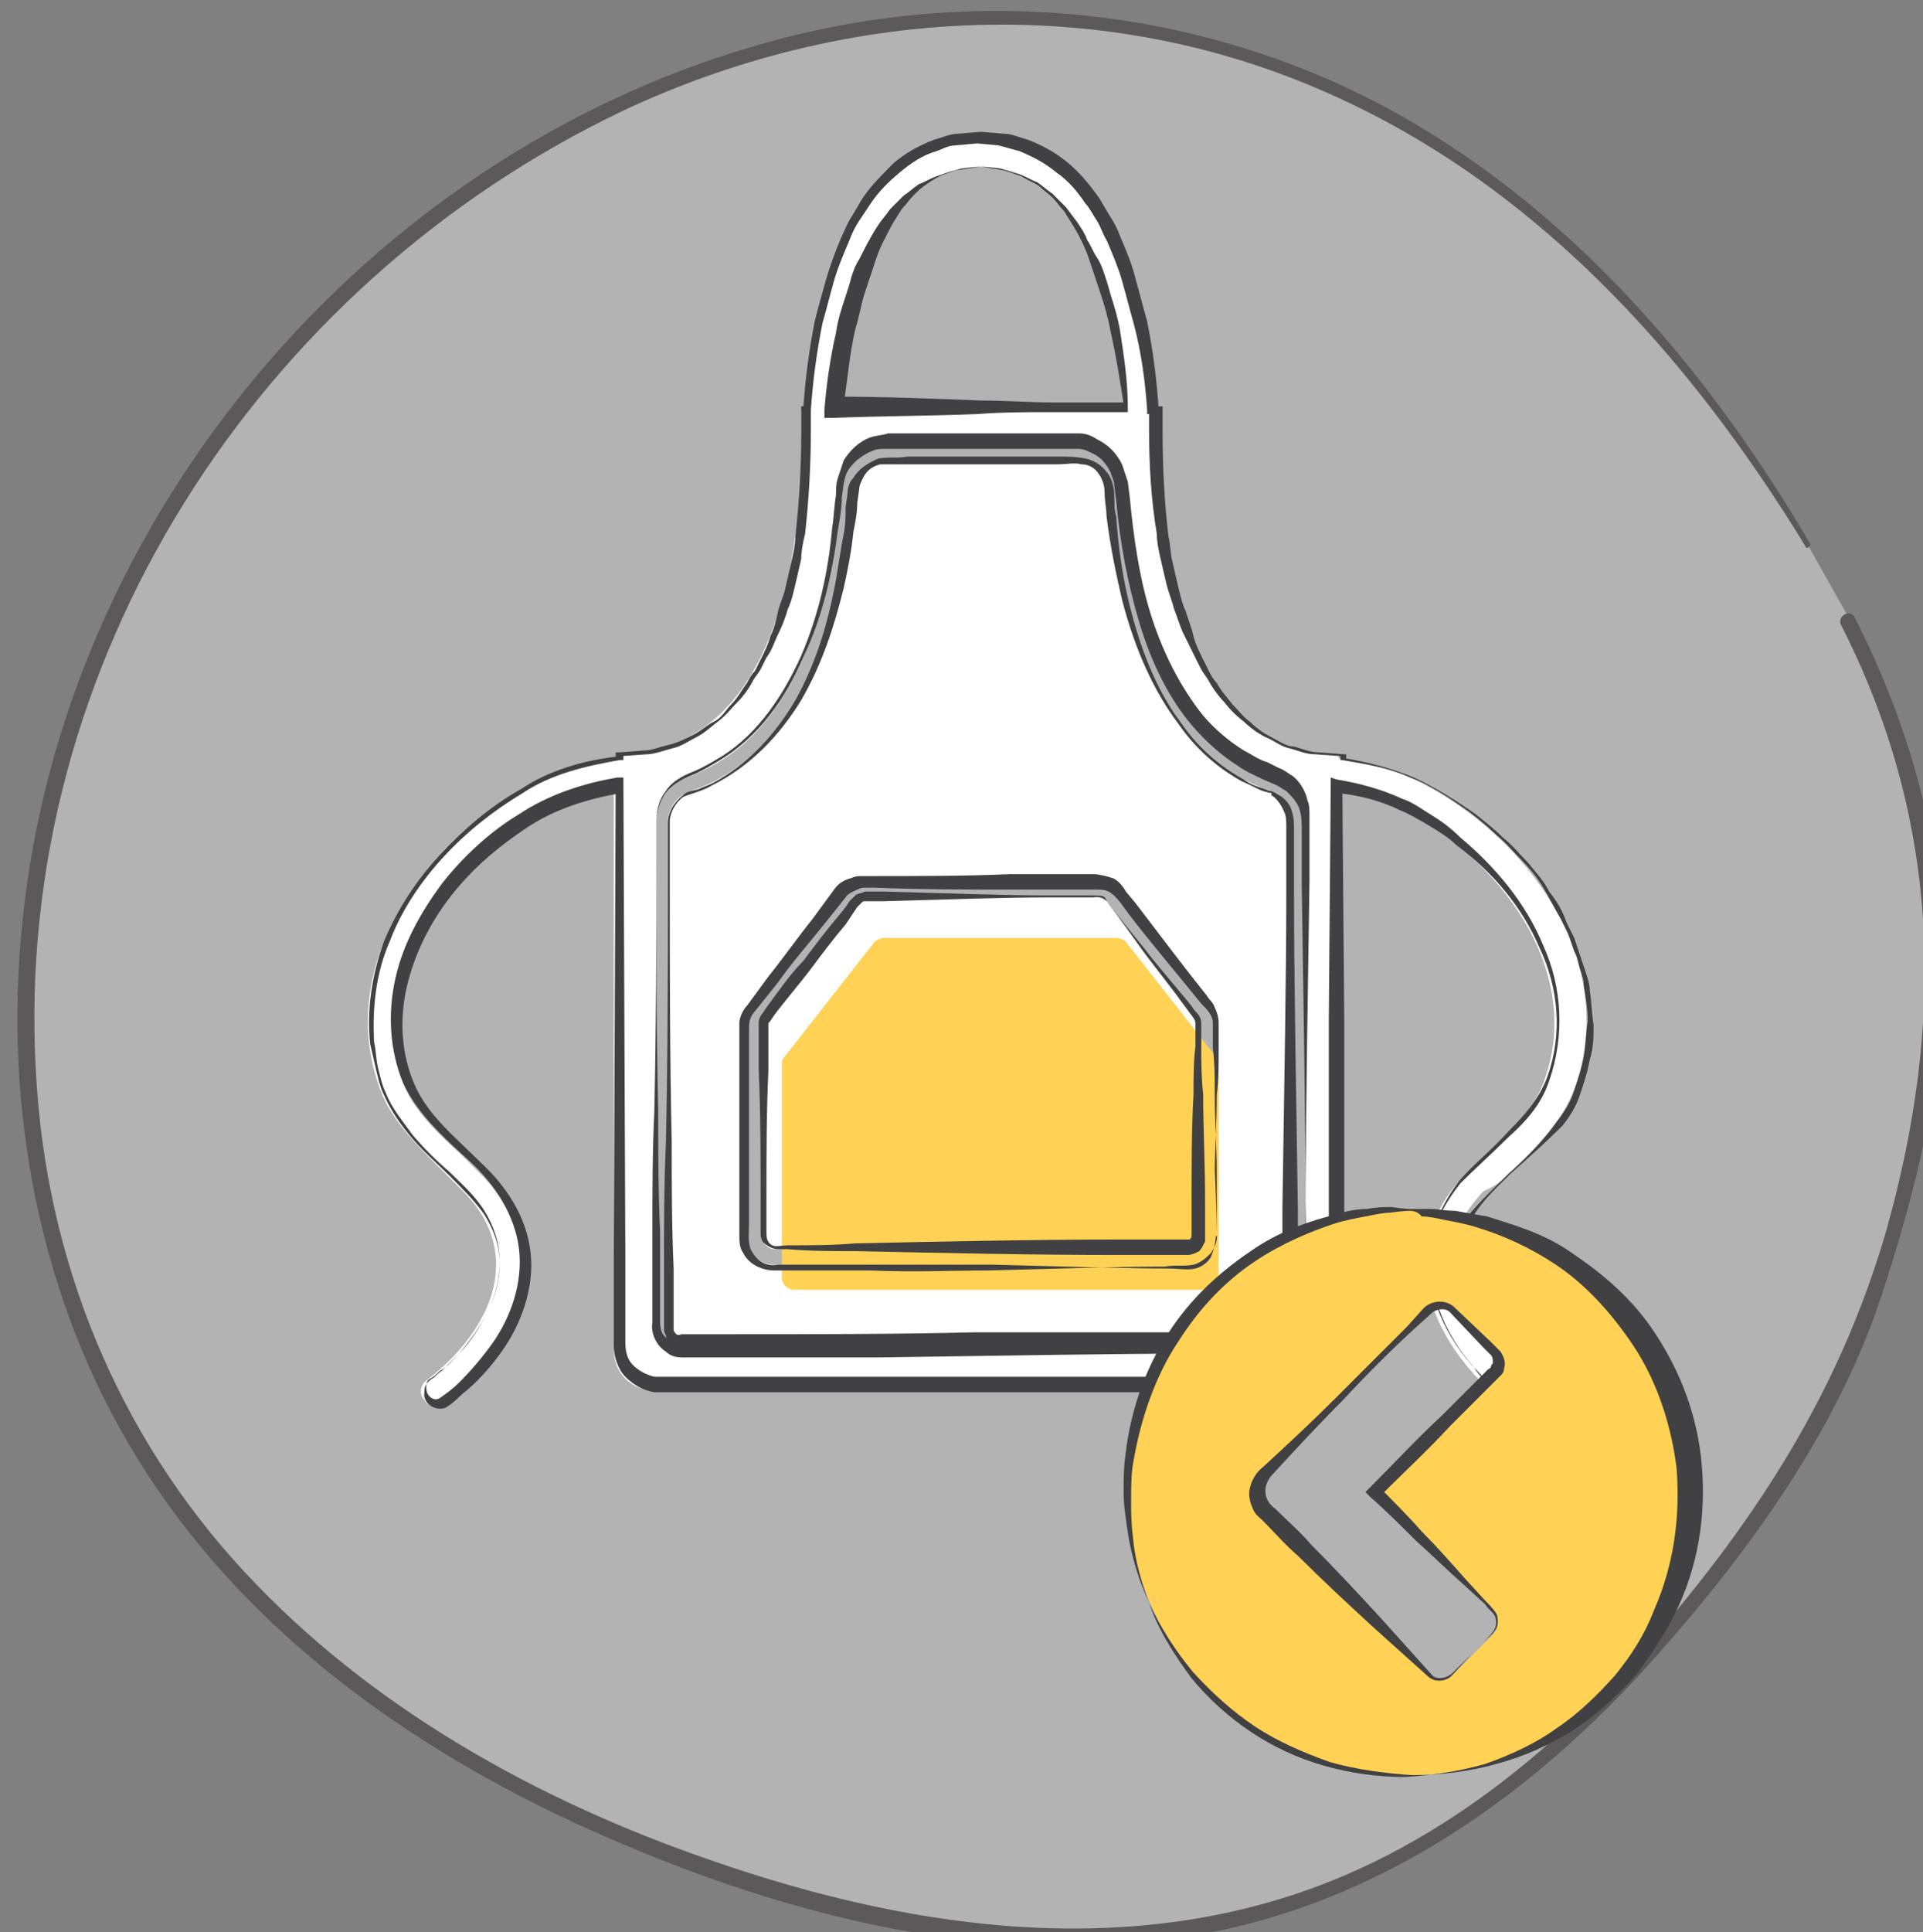 <?xml version="1.0" encoding="UTF-8" standalone="no"?>
<!-- Created with Inkscape (http://www.inkscape.org/) -->

<svg
   xmlns:dc="http://purl.org/dc/elements/1.1/"
   xmlns:cc="http://creativecommons.org/ns#"
   xmlns:rdf="http://www.w3.org/1999/02/22-rdf-syntax-ns#"
   xmlns:svg="http://www.w3.org/2000/svg"
   xmlns="http://www.w3.org/2000/svg"
   xmlns:sodipodi="http://sodipodi.sourceforge.net/DTD/sodipodi-0.dtd"
   xmlns:inkscape="http://www.inkscape.org/namespaces/inkscape"
   width="26.368mm"
   height="26.485mm"
   viewBox="0 0 26.368 26.485"
   version="1.1"
   id="svg43407"
   inkscape:version="0.92.3 (2405546, 2018-03-11)"
   sodipodi:docname="cancel_login.svg">
  <rect x="0" y="0" width="26.368" height="26.485" fill="#808080" stroke="none"/>
  <defs
     id="defs43401" />
  <sodipodi:namedview
     id="base"
     pagecolor="#ffffff"
     bordercolor="#666666"
     borderopacity="1.0"
     inkscape:pageopacity="0.0"
     inkscape:pageshadow="2"
     inkscape:zoom="5.6"
     inkscape:cx="23.320493"
     inkscape:cy="42.588777"
     inkscape:document-units="mm"
     inkscape:current-layer="layer1"
     showgrid="false"
     fit-margin-top="0"
     fit-margin-left="0"
     fit-margin-right="0"
     fit-margin-bottom="0"
     inkscape:window-width="1920"
     inkscape:window-height="1043"
     inkscape:window-x="1920"
     inkscape:window-y="0"
     inkscape:window-maximized="1" />
  <g
     inkscape:label="Layer 1"
     inkscape:groupmode="layer"
     id="layer1"
     transform="translate(-113.816,-92.767)">
    <g
       transform="matrix(0.265,0,0,0.265,-37.272,-2.893)"
       class="st31"
       id="g42733"
       style="opacity:0.4">
      <path
         class="st7"
         d="m 663.7,389.2 c -5.4,-9.1 -12.5,-17.1 -21.5,-22.1 -9.1,-5 -20.4,-6.8 -32,-3.6 -11.6,3.1 -23.5,11.5 -30.8,23 -9.7,15.2 -10,33.8 -3.6,46.5 6.4,12.7 18.5,20.4 31.7,24.8 9.4,3.2 19.9,5.2 30.8,1.2 15.6,-5.7 26.7,-24.6 28.4,-29.5 4,-11.9 6.2,-22.9 -0.8,-36.4"
         id="path42727"
         inkscape:connector-curvature="0"
         style="fill:#ffffff" />
      <g
         id="g42731">
        <path
           class="st4"
           d="m 663.8,389.1 c -5.4,-9.2 -12.6,-17.6 -22.2,-22.7 -9.9,-5.2 -21.5,-6.2 -32.2,-3.1 -20.3,5.8 -36,24.4 -38.1,45.4 -1,9.6 0.9,19.6 6,27.8 5.2,8.4 13.3,14.4 22.2,18.6 9.9,4.6 21.4,7.9 32.4,6 9.6,-1.6 17.6,-7.3 23.9,-14.4 4.8,-5.4 9.4,-11.7 11.7,-18.7 1.8,-5.5 3.2,-11.1 3.2,-16.9 0,-6.4 -1.7,-12.5 -4.6,-18.2 -0.2,-0.4 -0.9,-0.1 -0.7,0.4 5.2,10.2 5.4,20.6 2.3,31.5 -1.8,6.1 -4.6,11.3 -8.3,16.3 -5,6.7 -11.2,13 -18.8,16.5 -10.8,5 -22.8,3.4 -33.7,-0.4 -9,-3.1 -17.6,-7.9 -24.1,-14.9 -6.6,-7.1 -10.3,-16.2 -10.8,-25.9 -1.2,-21.1 11.5,-40.7 30.4,-49.7 11.3,-5.3 24.4,-6.1 36,-1.1 11,4.7 19.1,13.7 25.2,23.7 0,0.1 0.3,-0.1 0.2,-0.2 z"
           id="path42729"
           inkscape:connector-curvature="0"
           style="fill:#231f20" />
      </g>
    </g>
    <g
       transform="matrix(0.265,0,0,0.265,-37.272,-2.893)"
       id="g42769">
      <g
         id="g42743">
        <path
           class="st7"
           d="m 627.4,407.6 c -0.1,-0.1 -0.3,-0.2 -0.5,-0.2 h -12 c -0.2,0 -0.4,0.1 -0.5,0.2 l -4.7,6 c -0.1,0.1 -0.1,0.2 -0.1,0.4 v 11 c 0,0.3 0.3,0.6 0.6,0.6 h 21.4 c 0.3,0 0.6,-0.3 0.6,-0.6 v -11 c 0,-0.1 0,-0.3 -0.1,-0.4 z"
           id="path42735"
           inkscape:connector-curvature="0"
           style="fill:#ffffff" />
        <path
           class="st7"
           d="m 635.9,401.9 c -1.5,-0.5 -2.8,-1.4 -3.9,-2.6 -3.2,-3.4 -4.2,-8.9 -4.5,-13 -0.1,-0.9 -0.8,-1.6 -1.7,-1.6 H 616 c -0.9,0 -1.7,0.7 -1.7,1.6 -0.3,4 -1.3,9.5 -4.5,13 -1.1,1.2 -2.4,2.1 -3.9,2.6 -0.7,0.2 -1.2,0.9 -1.2,1.6 v 26.1 c 0,0.4 0.3,0.7 0.7,0.7 h 30.8 c 0.4,0 0.7,-0.3 0.7,-0.7 v -26.1 c 0.1,-0.7 -0.3,-1.3 -1,-1.6 z m -2.8,23 c 0,0.8 -0.7,1.5 -1.5,1.5 h -21.4 c -0.8,0 -1.5,-0.7 -1.5,-1.5 v -11 c 0,-0.3 0.1,-0.7 0.3,-0.9 l 4.7,-6 c 0.3,-0.4 0.7,-0.6 1.2,-0.6 h 12 c 0.5,0 0.9,0.2 1.2,0.6 l 4.7,6 c 0.2,0.3 0.3,0.6 0.3,0.9 z"
           id="path42737"
           inkscape:connector-curvature="0"
           style="fill:#ffffff" />
        <path
           class="st7"
           d="m 648.2,421.7 c 1.3,-1.2 2.8,-2.7 3.4,-4.4 2.3,-6.2 -2,-12.6 -7.5,-15.6 -1.5,-0.9 -3.1,-1.3 -4.7,-1.5 V 400 c -9.1,0 -9.6,-12.9 -9.6,-16.7 v 0 c 0,0 0,-0.2 0,-0.6 0,-0.3 0,-0.5 0,-0.5 h -0.1 c -0.2,-3.4 -1.6,-14.1 -9,-14.1 -7.4,0 -8.7,10.7 -9,14.1 h -0.1 c 0,0 0,0.2 0,0.5 0,0.4 0,0.6 0,0.6 v 0 c 0.1,3.8 -0.4,16.7 -9.6,16.7 v 0.2 c -1.6,0.2 -3.2,0.7 -4.7,1.5 -5.4,3 -9.8,9.4 -7.5,15.6 0.6,1.7 2.1,3.1 3.4,4.4 0.3,0.3 0.6,0.6 0.9,0.9 1.2,1.2 1.8,2.6 1.7,4.1 -0.1,2 -1.5,4.1 -3.6,5.7 -0.3,0.2 -0.4,0.7 -0.1,1 0.1,0.2 0.3,0.3 0.5,0.3 0.1,0 0.3,0 0.4,-0.1 2.5,-1.9 4,-4.4 4.1,-6.8 0.1,-1.9 -0.6,-3.6 -2.1,-5.1 -0.3,-0.3 -0.6,-0.6 -0.9,-0.9 -1.2,-1.1 -2.6,-2.4 -3.1,-3.8 -2,-5.5 1.9,-11.2 6.8,-13.9 1.3,-0.7 2.7,-1.1 4.1,-1.3 v 29 c 0,1.2 0.9,2.1 2.1,2.1 h 16.5 16.5 c 1.2,0 2.1,-0.9 2.1,-2.1 v -29 c 1.4,0.2 2.8,0.6 4.1,1.3 4.9,2.7 8.9,8.4 6.8,13.9 -0.5,1.4 -1.9,2.7 -3.1,3.8 -0.3,0.3 -0.6,0.6 -0.9,0.9 -1.5,1.5 -2.2,3.3 -2.1,5.1 0.2,2.4 1.7,4.8 4.1,6.8 0.1,0.1 0.3,0.1 0.4,0.1 0.2,0 0.4,-0.1 0.5,-0.3 0.2,-0.3 0.2,-0.7 -0.1,-1 -2.1,-1.6 -3.5,-3.8 -3.6,-5.7 -0.1,-1.5 0.5,-2.8 1.7,-4.1 0.7,-0.3 1,-0.6 1.3,-0.9 z m -27.3,-52.1 c 5.9,0 7.3,8.9 7.5,12.4 h -15.1 c 0.3,-3.5 1.7,-12.4 7.6,-12.4 z m 16.8,60 c 0,0.8 -0.6,1.4 -1.4,1.4 h -30.8 c -0.8,0 -1.4,-0.6 -1.4,-1.4 v -26.1 c 0,-1 0.6,-1.9 1.6,-2.3 1.3,-0.5 2.6,-1.3 3.6,-2.4 3.1,-3.3 4,-8.6 4.3,-12.5 0.1,-1.3 1.2,-2.3 2.4,-2.3 h 9.8 c 1.3,0 2.3,1 2.4,2.3 0.3,3.9 1.2,9.3 4.3,12.5 1,1.1 2.3,1.9 3.6,2.4 1,0.3 1.6,1.3 1.6,2.3 z"
           id="path42739"
           inkscape:connector-curvature="0"
           style="fill:#ffffff" />
        <path
           class="st15"
           d="m 628.4,409.7 c -0.1,-0.1 -0.3,-0.2 -0.5,-0.2 h -12 c -0.2,0 -0.4,0.1 -0.5,0.2 l -4.7,6 c -0.1,0.1 -0.1,0.2 -0.1,0.4 v 11 c 0,0.3 0.3,0.6 0.6,0.6 h 21.4 c 0.3,0 0.6,-0.3 0.6,-0.6 v -11 c 0,-0.1 0,-0.3 -0.1,-0.4 z"
           id="path42741"
           inkscape:connector-curvature="0"
           style="fill:#ffd255" />
      </g>
      <g
         id="g42767">
        <g
           id="g42747">
          <path
             class="st5"
             d="m 627.4,407.6 c 0,0 -0.2,-0.3 -0.7,-0.2 -0.5,0 -1.3,0 -2.4,0 -2,0 -4.9,0.1 -8.4,0.2 -0.2,0 -0.4,0 -0.7,0 h -0.3 c -0.1,0 -0.1,0 -0.2,0.1 0,0 0,0 -0.1,0.1 l -0.1,0.1 -0.2,0.3 -0.4,0.6 c -0.6,0.7 -1.2,1.5 -1.8,2.3 -0.6,0.8 -1.3,1.6 -1.9,2.4 l -0.2,0.3 c -0.1,0.1 -0.1,0.1 -0.1,0.2 v 0.8 c 0,0.5 0,1.1 0,1.6 -0.1,2.2 -0.1,4.4 -0.1,6.7 0,0.6 0,1.1 0,1.7 0,0.3 0.1,0.5 0.3,0.6 0.2,0.1 0.5,0 0.8,0 1.2,0 2.3,0 3.5,-0.1 4.6,-0.1 9.3,-0.2 13.6,-0.2 1.1,0 2.2,0 3.2,0 h 0.4 c 0.1,0 0.1,0 0.1,0 0.1,-0.1 0.1,-0.1 0.1,-0.4 0,-0.5 0,-1 0,-1.5 0,-2 0,-3.9 0.1,-5.6 0,-0.9 0,-1.7 0.1,-2.5 0,-0.4 0,-0.8 0,-1.2 0,-0.2 -0.3,-0.5 -0.5,-0.8 -0.8,-1.1 -1.6,-2.1 -2.2,-2.9 -1.2,-1.7 -1.9,-2.6 -1.9,-2.6 z m 0,0 c 0,0 0.7,0.9 2,2.5 0.6,0.8 1.4,1.7 2.3,2.8 0.1,0.1 0.2,0.3 0.3,0.4 0.1,0.1 0.3,0.3 0.3,0.6 0,0.4 0,0.8 0,1.2 0,0.8 0,1.6 0.1,2.5 0,1.7 0.1,3.6 0.1,5.6 0,0.5 0,1 0,1.5 0,0.1 0,0.2 0,0.5 -0.1,0.2 -0.2,0.4 -0.3,0.5 -0.2,0.1 -0.4,0.2 -0.6,0.2 h -0.4 c -1,0 -2.1,0 -3.2,0 -4.3,0 -9,-0.1 -13.6,-0.2 -1.2,0 -2.3,0 -3.5,-0.1 h -0.4 c -0.1,0 -0.3,0 -0.5,-0.1 -0.2,-0.1 -0.3,-0.2 -0.4,-0.3 -0.1,-0.2 -0.1,-0.3 -0.1,-0.5 0,-0.6 0,-1.1 0,-1.7 0,-2.3 0,-4.5 -0.1,-6.7 0,-0.5 0,-1.1 0,-1.6 v -0.8 c 0,-0.2 0.1,-0.4 0.2,-0.5 l 0.2,-0.3 c 0.6,-0.8 1.2,-1.7 1.9,-2.4 0.6,-0.8 1.2,-1.6 1.8,-2.3 l 0.4,-0.5 0.2,-0.3 0.1,-0.1 c 0.1,-0.1 0.1,-0.1 0.2,-0.2 0.1,-0.1 0.3,-0.1 0.5,-0.2 h 0.3 c 0.2,0 0.4,0 0.7,0 3.5,0.1 6.4,0.2 8.4,0.2 1,0 1.8,0 2.4,0 0.3,0 0.5,0 0.6,0.1 0.1,0.1 0.1,0.2 0.1,0.2 z"
             id="path42745"
             inkscape:connector-curvature="0"
             style="fill:#414042" />
        </g>
        <g
           id="g42755">
          <g
             id="g42753">
            <path
               class="st5"
               d="m 635.9,402 c 0,0 -0.1,0 -0.4,-0.1 -0.3,-0.1 -0.6,-0.3 -1.1,-0.5 -0.9,-0.5 -2.2,-1.4 -3.3,-3 -1.2,-1.6 -2.2,-3.7 -2.9,-6.4 -0.3,-1.3 -0.6,-2.7 -0.8,-4.3 0,-0.4 -0.1,-0.8 -0.1,-1.2 0,-0.4 -0.1,-0.7 -0.3,-1 -0.2,-0.3 -0.5,-0.5 -0.9,-0.5 -0.3,-0.1 -0.8,0 -1.2,0 -1.7,0 -3.4,0 -5.2,0 -0.9,0 -1.8,0 -2.7,0 -0.4,0 -1,0 -1.3,0 -0.4,0.1 -0.7,0.3 -0.9,0.7 -0.1,0.2 -0.2,0.4 -0.2,0.6 l -0.1,0.7 c 0,0.5 -0.1,1 -0.2,1.5 -0.1,1 -0.3,2 -0.5,2.9 -0.5,2 -1.1,3.9 -2.2,5.8 -1.1,1.8 -2.6,3.4 -4.6,4.4 -0.5,0.3 -1,0.4 -1.5,0.6 -0.4,0.3 -0.7,0.8 -0.7,1.3 0,1.1 0,2.2 0,3.3 0,4.4 0,8.8 0.1,13.2 0,2.2 0,4.4 0.1,6.6 v 1.7 0.8 c 0,0.2 0,0.6 0,0.7 0.1,0.2 0.2,0.3 0.4,0.2 h 0.8 1.6 c 4.4,0 8.7,0 12.8,-0.1 4.2,0 8.2,0 12,0 1,0 1.9,0 2.8,0 h 0.7 c 0.2,0 0.1,0 0.2,0 0.1,0 0.1,-0.1 0.1,-0.1 0,0 0.1,-0.1 0.1,-0.1 0,0 0,0 0,-0.1 v -0.2 -0.7 c 0,-1.8 0,-3.5 0,-5.2 0.1,-6.6 0.2,-12.2 0.2,-16.1 0,-1 0,-1.8 0,-2.6 0,-0.4 0,-0.7 0,-1 0,-0.3 0,-0.6 -0.1,-0.8 -0.2,-0.5 -0.5,-0.8 -0.7,-0.9 0.1,-0.1 0,-0.1 0,-0.1 z m 0,-0.1 c 0,0 0.1,0 0.4,0.2 0.2,0.1 0.6,0.4 0.7,0.9 0.1,0.3 0.1,0.6 0.1,0.9 0,0.3 0,0.7 0,1 0,0.8 0,1.6 0,2.6 0,3.9 0.1,9.4 0.2,16.1 0,1.7 0,3.4 0,5.2 v 0.7 0.2 c 0,0.1 0,0.2 0,0.2 0,0.2 -0.1,0.3 -0.2,0.5 -0.1,0.1 -0.3,0.2 -0.4,0.3 -0.2,0.1 -0.4,0.1 -0.5,0.1 h -0.7 c -0.9,0 -1.9,0 -2.8,0 -3.8,0 -7.8,0 -12,0 -4.2,0 -8.4,0 -12.8,-0.1 h -1.6 -0.8 c -0.4,0 -0.8,-0.2 -0.9,-0.6 0,-0.1 -0.1,-0.2 -0.1,-0.3 0,-0.1 0,-0.2 0,-0.2 v -0.4 -0.8 -1.7 c 0,-2.2 0,-4.4 0.1,-6.6 0.1,-4.4 0.1,-8.9 0.1,-13.2 0,-1.1 0,-2.2 0,-3.3 0,-0.6 0.3,-1.1 0.8,-1.5 0.2,-0.2 0.5,-0.2 0.8,-0.3 0.2,-0.1 0.5,-0.2 0.7,-0.3 1.9,-1 3.3,-2.6 4.3,-4.3 1,-1.8 1.6,-3.7 2,-5.7 0.2,-1 0.3,-1.9 0.5,-2.9 0.1,-0.5 0.1,-1 0.1,-1.4 l 0.1,-0.7 c 0,-0.3 0.1,-0.6 0.3,-0.8 0.3,-0.5 0.8,-0.8 1.3,-1 0.6,-0.1 1,0 1.5,-0.1 0.9,0 1.8,0 2.7,0 1.8,0 3.5,0 5.2,0 0.4,0 0.8,0 1.3,0.1 0.5,0.1 0.9,0.4 1.1,0.7 0.3,0.3 0.4,0.9 0.4,1.2 0,0.4 0,0.8 0.1,1.1 0.1,1.5 0.3,2.9 0.6,4.2 0.6,2.6 1.5,4.8 2.7,6.4 1.1,1.6 2.4,2.5 3.3,3 0.4,0.3 0.8,0.4 1.1,0.5 0.2,0.1 0.3,0.1 0.3,0.1 z"
               id="path42749"
               inkscape:connector-curvature="0"
               style="fill:#414042" />
            <path
               class="st5"
               d="m 633.1,424.9 c 0,0 0.1,0.3 -0.3,0.9 -0.2,0.2 -0.5,0.5 -0.9,0.6 -0.4,0.1 -0.9,0 -1.5,0.1 -2.2,0 -5.3,0.1 -9.1,0.2 -1.9,0 -3.9,0.1 -6.1,0 -1.1,0 -2.2,0 -3.3,0 -0.6,0 -1.1,0 -1.7,0 -0.6,0 -1.3,-0.3 -1.6,-0.9 -0.2,-0.3 -0.2,-0.6 -0.2,-0.9 V 424 c 0,-0.6 0,-1.2 0,-1.8 0,-1.2 0,-2.4 0,-3.7 0,-1.2 0,-2.5 0,-3.7 v -0.9 c 0,-0.3 0.2,-0.7 0.4,-0.9 l 1.1,-1.5 c 0.8,-1 1.5,-2 2.3,-3 l 1.1,-1.5 c 0.2,-0.3 0.5,-0.5 0.9,-0.6 0.2,-0.1 0.4,-0.1 0.5,-0.1 h 0.5 c 2.5,0 4.9,0 7.2,-0.1 1.2,0 2.3,0 3.5,0 h 0.8 c 0.3,0 0.7,0.1 1,0.2 0.3,0.1 0.6,0.5 0.7,0.7 l 0.5,0.6 c 1.3,1.7 2.5,3.3 3.7,4.8 0.1,0.2 0.3,0.3 0.4,0.6 0.1,0.2 0.2,0.5 0.2,0.8 0,0.5 0,0.9 0,1.3 0,0.9 0,1.7 -0.1,2.4 0,1.5 -0.1,2.9 -0.1,3.9 0.1,2.2 0.1,3.4 0.1,3.4 z m 0,0 c 0,0 0,-1.2 0,-3.4 0,-1.1 -0.1,-2.4 -0.1,-3.9 0,-0.8 0,-1.6 -0.1,-2.4 0,-0.4 0,-0.9 0,-1.3 0,-0.4 -0.3,-0.7 -0.6,-1 -1.2,-1.5 -2.5,-3 -3.8,-4.7 -0.3,-0.4 -0.6,-0.9 -1,-1.1 -0.2,-0.1 -0.4,-0.1 -0.6,-0.1 h -0.8 c -1.1,0 -2.3,0 -3.5,0 -2.3,0 -4.8,0 -7.2,-0.1 h -0.5 c -0.1,0 -0.2,0 -0.4,0.1 -0.2,0.1 -0.5,0.2 -0.6,0.4 l -1.2,1.5 c -0.8,1 -1.6,1.9 -2.3,2.9 l -1.2,1.5 c -0.2,0.2 -0.3,0.5 -0.3,0.8 v 0.9 c 0,1.2 0,2.5 0,3.7 0,1.2 0,2.5 0,3.7 0,0.6 0,1.2 0,1.8 0,0.6 -0.1,1.2 0.2,1.6 0.3,0.5 0.8,0.7 1.3,0.6 0.6,0 1.1,0 1.7,0 1.1,0 2.2,0 3.3,0 2.1,0 4.2,0 6.1,0 3.8,0.1 6.9,0.2 9.1,0.2 0.5,0 1,0.1 1.4,0 0.4,-0.1 0.7,-0.4 0.8,-0.6 0.3,-0.7 0.2,-1.1 0.3,-1.1 z"
               id="path42751"
               inkscape:connector-curvature="0"
               style="fill:#414042" />
          </g>
        </g>
        <g
           id="g42765">
          <g
             id="g42763">
            <path
               class="st5"
               d="m 648.2,421.7 c 0.9,-0.8 1.8,-1.7 2.5,-2.7 0.4,-0.5 0.7,-1 0.9,-1.6 0.2,-0.6 0.4,-1.2 0.5,-1.8 0.1,-0.6 0.1,-1.2 0.2,-1.8 0,-0.6 -0.1,-1.2 -0.2,-1.8 0,-0.3 -0.1,-0.6 -0.2,-0.9 -0.1,-0.3 -0.1,-0.6 -0.3,-0.9 l -0.3,-0.9 -0.4,-0.8 c -0.3,-0.5 -0.6,-1.1 -0.9,-1.6 -0.3,-0.5 -0.7,-1 -1.1,-1.4 -0.4,-0.4 -0.8,-0.9 -1.3,-1.3 -0.4,-0.4 -0.9,-0.8 -1.4,-1.2 -1,-0.7 -2,-1.4 -3.1,-1.8 -1.1,-0.5 -2.3,-0.7 -3.5,-0.9 h -0.1 v -0.1 -0.2 l 0.1,0.1 -1.4,-0.1 c -0.5,0 -0.9,-0.2 -1.3,-0.3 -0.5,-0.1 -0.8,-0.4 -1.3,-0.6 -0.4,-0.2 -0.8,-0.5 -1.1,-0.8 -0.4,-0.3 -0.7,-0.6 -1,-1 -0.3,-0.3 -0.6,-0.7 -0.8,-1.1 -0.1,-0.2 -0.3,-0.4 -0.4,-0.6 L 632,395 c -0.2,-0.4 -0.4,-0.8 -0.6,-1.2 -0.2,-0.4 -0.3,-0.8 -0.5,-1.3 -0.1,-0.4 -0.3,-0.9 -0.4,-1.3 -0.1,-0.4 -0.2,-0.9 -0.3,-1.3 -0.1,-0.4 -0.2,-0.9 -0.2,-1.3 -0.3,-1.8 -0.4,-3.6 -0.4,-5.4 V 383 h 0.2 v 0 l -0.2,0.2 v -0.6 0 0 -0.5 l 0.2,0.3 h -0.1 -0.2 v -0.2 c -0.1,-1.5 -0.3,-3 -0.7,-4.5 -0.2,-0.7 -0.4,-1.5 -0.6,-2.2 -0.2,-0.7 -0.5,-1.4 -0.8,-2.1 -0.2,-0.3 -0.3,-0.7 -0.5,-1 -0.2,-0.3 -0.4,-0.7 -0.6,-0.9 -0.4,-0.6 -0.9,-1.2 -1.5,-1.6 -0.6,-0.5 -1.2,-0.8 -1.9,-1.1 -0.4,-0.1 -0.7,-0.2 -1.1,-0.3 l -1.1,-0.1 -1.1,0.1 c -0.4,0 -0.7,0.2 -1,0.3 -0.7,0.2 -1.3,0.6 -1.9,1.1 -0.6,0.5 -1.1,1 -1.5,1.6 -0.2,0.3 -0.4,0.6 -0.6,0.9 -0.2,0.3 -0.4,0.7 -0.5,1 -0.3,0.7 -0.6,1.4 -0.8,2.1 -0.2,0.7 -0.4,1.5 -0.6,2.2 -0.3,1.5 -0.5,3 -0.6,4.5 v 0.2 h -0.2 -0.1 l 0.3,-0.3 v 0.5 0 0 0.6 l -0.3,-0.3 v 0 h 0.3 v 0.3 c 0,1.8 -0.1,3.6 -0.3,5.4 -0.1,0.4 -0.2,0.9 -0.2,1.3 -0.1,0.4 -0.2,0.9 -0.3,1.3 -0.1,0.4 -0.2,0.9 -0.4,1.3 -0.1,0.4 -0.3,0.9 -0.5,1.3 -0.2,0.4 -0.3,0.8 -0.6,1.2 l -0.3,0.6 c -0.1,0.2 -0.3,0.4 -0.4,0.6 -0.2,0.4 -0.5,0.8 -0.8,1.1 -0.3,0.3 -0.6,0.7 -1,1 -0.4,0.3 -0.7,0.6 -1.1,0.8 -0.4,0.2 -0.8,0.5 -1.3,0.6 -0.4,0.1 -0.9,0.3 -1.3,0.3 l -1.4,0.1 0.2,-0.2 v 0.2 0.2 h -0.2 c -1.7,0.3 -3.5,0.7 -5,1.7 -1.5,0.9 -2.9,2 -4.1,3.3 -1.2,1.3 -2.2,2.8 -2.8,4.4 -0.7,1.6 -0.9,3.4 -0.8,5.2 0.1,0.4 0.1,0.9 0.2,1.3 0.1,0.4 0.2,0.9 0.4,1.3 0.3,0.8 0.9,1.5 1.4,2.2 0.6,0.7 1.2,1.3 1.9,1.9 0.6,0.6 1.3,1.2 1.8,2 0.5,0.8 0.8,1.7 0.8,2.6 0,0.9 -0.2,1.8 -0.6,2.6 -0.4,0.8 -0.9,1.6 -1.5,2.2 -0.3,0.3 -0.6,0.7 -1,0.9 -0.2,0.2 -0.3,0.3 -0.5,0.4 -0.2,0.1 -0.2,0.3 -0.2,0.5 0,0.4 0.4,0.7 0.7,0.5 0.3,-0.2 0.7,-0.5 1,-0.8 0.6,-0.6 1.2,-1.3 1.7,-2 1,-1.4 1.6,-3.2 1.4,-4.9 -0.2,-1.7 -1.2,-3.3 -2.5,-4.5 -1.3,-1.2 -2.7,-2.4 -3.5,-4.1 -0.7,-1.7 -0.8,-3.6 -0.4,-5.4 0.4,-1.8 1.3,-3.4 2.4,-4.9 1.1,-1.4 2.5,-2.7 4,-3.6 1.5,-1 3.3,-1.6 5.1,-1.9 h 0.3 v 0.3 l 0.1,24.4 v 3 1.5 c 0,0.5 0.1,0.9 0.4,1.2 0.3,0.3 0.7,0.5 1.1,0.6 0.4,0 1,0 1.5,0 h 3 12.2 12.2 3 c 0.5,0 1.1,0 1.5,0 0.4,-0.1 0.8,-0.3 1.1,-0.6 0.3,-0.3 0.4,-0.7 0.4,-1.2 v -1.5 -3 -12.2 l 0.1,-12.2 v -0.3 l 0.3,0.1 c 1.2,0.2 2.3,0.5 3.4,1 0.6,0.2 1.1,0.6 1.6,0.9 0.5,0.3 1,0.7 1.4,1.1 1.8,1.5 3.4,3.4 4.3,5.6 1,2.2 1.1,4.7 0.3,7 -0.4,1.2 -1.2,2.1 -2.1,2.9 -0.8,0.8 -1.7,1.6 -2.5,2.4 -0.7,0.9 -1.3,1.9 -1.5,3 -0.2,1.1 -0.1,2.3 0.3,3.4 0.4,1.1 1,2.1 1.8,3 0.4,0.4 0.8,0.9 1.2,1.2 0.2,0.2 0.4,0.4 0.7,0.6 0.2,0.2 0.5,0.2 0.7,0 0.2,-0.1 0.3,-0.4 0.2,-0.7 -0.1,-0.2 -0.3,-0.4 -0.6,-0.6 -0.5,-0.4 -0.9,-0.8 -1.3,-1.2 -0.8,-0.9 -1.4,-1.9 -1.7,-3 -0.4,-1.1 -0.3,-2.4 0.2,-3.5 0.8,-1.1 1.7,-1.9 2.5,-2.7 z m 0.1,0 c -0.8,0.8 -1.7,1.6 -2.2,2.7 -0.5,1.1 -0.5,2.3 -0.1,3.4 0.3,1.1 1,2.1 1.7,3 0.4,0.4 0.8,0.8 1.2,1.2 0.2,0.2 0.5,0.3 0.6,0.7 0.1,0.3 0,0.7 -0.3,0.9 -0.3,0.2 -0.7,0.2 -0.9,0 -0.2,-0.2 -0.5,-0.4 -0.7,-0.6 -0.4,-0.4 -0.9,-0.8 -1.2,-1.3 -0.8,-0.9 -1.4,-1.9 -1.8,-3 -0.4,-1.1 -0.6,-2.3 -0.4,-3.5 0.2,-1.2 0.8,-2.3 1.5,-3.2 0.8,-0.9 1.7,-1.6 2.5,-2.5 0.8,-0.8 1.6,-1.7 2,-2.8 0.8,-2.2 0.6,-4.6 -0.4,-6.7 -0.9,-2.1 -2.4,-3.9 -4.3,-5.3 -0.4,-0.4 -0.9,-0.7 -1.4,-1 -0.5,-0.3 -1,-0.6 -1.5,-0.8 -1,-0.5 -2.2,-0.8 -3.3,-0.9 l 0.3,-0.3 0.1,12.2 v 12.2 3 1.5 c 0,0.6 -0.2,1.2 -0.6,1.6 -0.4,0.5 -0.9,0.8 -1.5,0.8 -0.6,0 -1,0 -1.6,0 h -3 -12.2 -12.2 -3 c -0.5,0 -1,0 -1.6,0 -0.6,-0.1 -1.1,-0.4 -1.5,-0.8 -0.4,-0.4 -0.6,-1.1 -0.6,-1.6 v -1.5 -3 l 0.1,-24.4 0.3,0.3 c -1.7,0.3 -3.4,0.8 -4.9,1.8 -1.5,1 -2.8,2.1 -3.9,3.5 -1.1,1.4 -1.9,3 -2.3,4.7 -0.4,1.7 -0.3,3.5 0.4,5.1 0.7,1.6 2.1,2.7 3.4,4 1.3,1.2 2.4,2.8 2.6,4.7 0.2,1.8 -0.5,3.7 -1.5,5.1 -0.5,0.7 -1.1,1.4 -1.8,2 -0.4,0.3 -0.6,0.6 -1.1,0.9 -0.5,0.2 -1.2,-0.2 -1.1,-0.8 0,-0.3 0.1,-0.5 0.4,-0.7 0.2,-0.1 0.3,-0.3 0.5,-0.4 0.3,-0.3 0.6,-0.6 0.9,-0.9 0.6,-0.7 1.1,-1.4 1.5,-2.2 0.4,-0.8 0.6,-1.6 0.6,-2.5 0,-0.9 -0.3,-1.7 -0.8,-2.5 -0.5,-0.7 -1.1,-1.3 -1.8,-2 -0.6,-0.6 -1.3,-1.2 -1.9,-1.9 -0.6,-0.7 -1.1,-1.4 -1.5,-2.3 -0.2,-0.4 -0.3,-0.9 -0.4,-1.3 -0.1,-0.4 -0.2,-0.9 -0.3,-1.3 -0.2,-1.8 0.1,-3.6 0.7,-5.3 0.7,-1.7 1.7,-3.2 2.9,-4.5 1.2,-1.3 2.6,-2.5 4.2,-3.4 1.5,-1 3.3,-1.5 5.1,-1.7 l -0.2,0.2 v -0.2 -0.2 h 0.2 l 1.3,-0.1 c 0.4,0 0.8,-0.2 1.3,-0.3 0.4,-0.1 0.8,-0.3 1.2,-0.5 0.4,-0.2 0.7,-0.5 1.1,-0.7 0.4,-0.2 0.6,-0.6 0.9,-0.9 0.3,-0.3 0.5,-0.7 0.8,-1.1 0.1,-0.2 0.2,-0.4 0.4,-0.6 l 0.3,-0.6 c 0.2,-0.4 0.4,-0.8 0.5,-1.2 0.2,-0.4 0.3,-0.8 0.4,-1.3 0.1,-0.4 0.3,-0.8 0.4,-1.3 0.1,-0.4 0.2,-0.9 0.3,-1.3 0.1,-0.4 0.2,-0.9 0.2,-1.3 0.2,-1.8 0.3,-3.5 0.3,-5.3 l 0.3,0.3 v 0 h -0.3 v -0.3 -0.6 0 -0.5 -0.3 h 0.3 0.1 l -0.3,0.2 c 0.1,-1.5 0.3,-3.1 0.6,-4.6 0.2,-0.8 0.4,-1.5 0.6,-2.2 0.2,-0.7 0.5,-1.5 0.8,-2.2 0.2,-0.4 0.3,-0.7 0.5,-1 0.2,-0.3 0.4,-0.7 0.6,-1 0.4,-0.6 1,-1.2 1.6,-1.8 0.6,-0.5 1.3,-0.9 2.1,-1.2 0.4,-0.1 0.8,-0.3 1.2,-0.3 l 1.2,-0.1 1.2,0.1 c 0.4,0 0.8,0.2 1.2,0.3 0.8,0.3 1.5,0.7 2.1,1.2 0.6,0.5 1.1,1.1 1.6,1.8 0.2,0.3 0.4,0.7 0.6,1 0.2,0.3 0.4,0.7 0.5,1 0.3,0.7 0.6,1.4 0.8,2.2 0.2,0.7 0.4,1.5 0.6,2.2 0.3,1.5 0.5,3 0.6,4.6 l -0.2,-0.2 h 0.1 0.3 v 0.3 0.5 0 0.6 0.2 h -0.2 v 0 l 0.2,-0.2 c 0,1.8 0.1,3.6 0.3,5.3 0.1,0.4 0.1,0.9 0.2,1.3 0.1,0.4 0.2,0.9 0.3,1.3 0.1,0.4 0.2,0.9 0.4,1.3 0.1,0.4 0.3,0.8 0.4,1.3 0.1,0.4 0.3,0.8 0.5,1.2 l 0.3,0.6 c 0.1,0.2 0.2,0.4 0.4,0.6 0.2,0.4 0.5,0.7 0.8,1.1 0.3,0.3 0.6,0.7 0.9,0.9 0.3,0.3 0.7,0.6 1.1,0.8 0.4,0.2 0.8,0.5 1.2,0.5 0.4,0.1 0.8,0.3 1.3,0.3 l 1.3,0.1 h 0.1 v 0.1 0.2 l -0.1,-0.1 c 1.2,0.2 2.4,0.5 3.6,1 1.1,0.5 2.2,1.2 3.2,1.9 0.5,0.4 1,0.8 1.4,1.2 0.5,0.4 0.9,0.9 1.3,1.3 0.4,0.5 0.8,0.9 1.1,1.5 0.4,0.5 0.7,1 0.9,1.6 l 0.4,0.8 0.3,0.9 c 0.1,0.3 0.2,0.6 0.3,0.9 0.1,0.3 0.2,0.6 0.2,0.9 0.1,0.6 0.1,1.2 0.2,1.8 0,0.6 0,1.2 -0.2,1.8 -0.1,0.6 -0.3,1.2 -0.5,1.8 -0.2,0.6 -0.5,1.1 -0.9,1.6 -0.9,0.9 -1.8,1.7 -2.7,2.5 z"
               id="path42757"
               inkscape:connector-curvature="0"
               style="fill:#414042" />
            <path
               class="st5"
               d="m 620.9,369.6 1,0.1 c 0.3,0.1 0.6,0.2 1,0.3 0.3,0.1 0.6,0.3 0.9,0.4 0.3,0.2 0.5,0.4 0.8,0.6 0.2,0.2 0.5,0.5 0.7,0.7 l 0.6,0.8 c 0.2,0.3 0.4,0.6 0.5,0.9 0.2,0.3 0.3,0.6 0.5,0.9 0.2,0.3 0.3,0.6 0.4,0.9 0.1,0.3 0.2,0.6 0.3,1 0.2,0.6 0.4,1.3 0.5,1.9 0.2,1.3 0.4,2.6 0.4,4 v 0.2 h -0.2 -1.9 c -0.6,0 -1.3,0 -1.9,0 -1.3,0 -2.5,0 -3.8,0.1 -2.5,0.1 -5,0.1 -7.5,0.2 h -0.4 v -0.4 c 0.1,-1.3 0.3,-2.7 0.6,-4 0.1,-0.7 0.3,-1.3 0.5,-1.9 0.1,-0.3 0.2,-0.6 0.3,-1 0.1,-0.3 0.2,-0.6 0.4,-0.9 0.3,-0.6 0.6,-1.2 1,-1.8 0.2,-0.3 0.4,-0.5 0.6,-0.8 0.2,-0.2 0.5,-0.5 0.7,-0.7 0.3,-0.2 0.5,-0.4 0.8,-0.6 0.3,-0.1 0.6,-0.3 0.9,-0.4 0.3,-0.1 0.6,-0.2 1,-0.3 z m 0,0 -1,0.1 c -0.3,0.1 -0.6,0.2 -0.9,0.3 -0.3,0.1 -0.6,0.3 -0.9,0.5 -0.3,0.2 -0.5,0.4 -0.7,0.6 -0.2,0.2 -0.4,0.5 -0.6,0.7 l -0.5,0.8 c -0.3,0.6 -0.6,1.1 -0.8,1.7 -0.1,0.3 -0.2,0.6 -0.3,0.9 -0.1,0.3 -0.2,0.6 -0.3,0.9 -0.2,0.6 -0.3,1.3 -0.5,1.9 -0.3,1.3 -0.4,2.6 -0.6,3.9 l -0.4,-0.4 c 2.5,0 5,0.1 7.5,0.2 1.3,0 2.5,0.1 3.8,0.1 0.6,0 1.3,0 1.9,0 h 1.9 l -0.2,0.2 c -0.2,-1.3 -0.4,-2.6 -0.7,-3.9 -0.1,-0.6 -0.3,-1.3 -0.5,-1.9 -0.1,-0.3 -0.2,-0.6 -0.3,-0.9 -0.1,-0.3 -0.2,-0.6 -0.3,-0.9 -0.2,-0.6 -0.5,-1.2 -0.8,-1.7 l -0.5,-0.8 c -0.2,-0.2 -0.4,-0.5 -0.6,-0.7 -0.2,-0.2 -0.5,-0.4 -0.7,-0.6 -0.3,-0.2 -0.6,-0.3 -0.9,-0.5 -0.3,-0.1 -0.6,-0.2 -0.9,-0.3 z"
               id="path42759"
               inkscape:connector-curvature="0"
               style="fill:#414042" />
            <path
               class="st5"
               d="m 637.8,429.6 c 0,0 0,0.1 -0.1,0.4 -0.1,0.3 -0.3,0.7 -0.8,0.9 -0.3,0.1 -0.6,0.1 -0.9,0.1 -0.3,0 -0.7,0 -1.1,0 -0.8,0 -1.7,0 -2.7,0 -4,0 -9.7,0.1 -16.6,0.2 -1.7,0 -3.5,0 -5.3,0 -0.9,0 -1.9,0 -2.8,0 -0.5,0 -1,0 -1.4,0 -0.2,0 -0.5,0 -0.7,0 -0.3,0 -0.6,-0.1 -0.8,-0.3 -0.5,-0.3 -0.8,-1 -0.7,-1.5 0,-0.5 0,-1 0,-1.5 0,-1 0,-2 0,-3.1 0,-2.1 0,-4.2 0.1,-6.3 0.1,-4.3 0.1,-8.7 0.1,-13.2 v -1.7 c 0,-0.6 0.1,-1.2 0.5,-1.7 0.3,-0.5 0.9,-0.8 1.4,-1 0.5,-0.2 1,-0.5 1.5,-0.8 1.9,-1.2 3.2,-3.2 4.1,-5.2 0.9,-2.1 1.4,-4.3 1.6,-6.6 0.1,-0.6 0.1,-1.1 0.2,-1.7 0,-0.3 0,-0.6 0.1,-0.9 0.1,-0.3 0.2,-0.6 0.3,-0.9 0.3,-0.5 0.8,-1 1.4,-1.2 0.3,-0.1 0.6,-0.1 0.9,-0.2 h 0.8 c 2.2,0 4.5,0 6.7,0 0.6,0 1.1,0 1.6,0 0.3,0 0.6,0 0.8,0 0.3,0 0.6,0.1 0.9,0.3 0.6,0.3 1,0.7 1.3,1.3 0.1,0.3 0.2,0.6 0.3,0.9 l 0.1,0.8 c 0.2,2.1 0.5,4.2 1.1,6.1 0.6,1.9 1.5,3.7 2.7,5.2 0.6,0.7 1.3,1.3 2.1,1.8 0.4,0.2 0.8,0.5 1.2,0.6 l 0.6,0.3 c 0.3,0.1 0.5,0.3 0.7,0.4 0.4,0.3 0.7,0.8 0.8,1.3 0.1,0.2 0.1,0.5 0.1,0.8 v 0.7 c 0,0.9 0,1.8 0,2.6 -0.1,6.8 -0.2,12.6 -0.2,16.6 0.1,4.2 0.1,6.5 0.1,6.5 z m -0.1,0 c 0,0 0,-2.3 0,-6.3 0,-4 -0.1,-9.7 -0.2,-16.6 0,-0.9 0,-1.7 0,-2.6 0,-0.5 0,-0.9 -0.1,-1.2 -0.1,-0.4 -0.4,-0.7 -0.7,-1 -0.2,-0.1 -0.3,-0.2 -0.5,-0.3 l -0.7,-0.3 c -0.4,-0.2 -0.9,-0.4 -1.3,-0.7 -0.8,-0.5 -1.6,-1.2 -2.3,-2 -1.3,-1.5 -2.2,-3.4 -2.8,-5.4 -0.6,-2 -1,-4.1 -1.2,-6.3 l -0.1,-0.8 c 0,-0.2 -0.1,-0.4 -0.2,-0.7 -0.2,-0.4 -0.5,-0.8 -1,-1 -0.2,-0.1 -0.4,-0.2 -0.7,-0.2 -0.3,0 -0.5,0 -0.8,0 -0.5,0 -1.1,0 -1.6,0 -2.2,0 -4.4,0 -6.7,0 H 616 c -0.3,0 -0.5,0 -0.7,0.1 -0.5,0.2 -0.9,0.5 -1.2,0.9 -0.3,0.4 -0.3,0.9 -0.4,1.5 0,0.6 -0.1,1.1 -0.2,1.7 -0.3,2.3 -0.8,4.5 -1.8,6.6 -0.9,2.1 -2.3,4.1 -4.3,5.3 -0.5,0.3 -1,0.6 -1.5,0.8 -0.5,0.2 -1,0.5 -1.3,0.9 -0.3,0.4 -0.5,1 -0.5,1.5 v 1.7 c 0,4.5 0,8.9 0.1,13.2 0,2.1 0,4.2 0.1,6.3 0,1 0,2 0,3.1 0,0.5 0,1 0,1.5 0,0.5 0.1,0.8 0.5,1 0.2,0.1 0.4,0.2 0.5,0.2 0.2,0 0.5,0 0.7,0 0.5,0 1,0 1.4,0 1,0 1.9,0 2.8,0 1.8,0 3.6,0 5.3,0 6.8,0.1 12.6,0.2 16.6,0.2 1,0 1.9,0 2.7,0 0.4,0 0.7,0 1.1,0 0.3,0 0.6,0 0.9,-0.1 0.5,-0.2 0.7,-0.6 0.8,-0.8 0.1,0 0.1,-0.2 0.1,-0.2 z"
               id="path42761"
               inkscape:connector-curvature="0"
               style="fill:#414042" />
          </g>
        </g>
      </g>
    </g>
    <g
       id="g40390"
       transform="matrix(0.257,0,0,0.257,-28.241,41.26)">
      <path
         class="st15"
         d="m 628,264.9 c -8.3,0 -15.1,6.8 -15.1,15.1 0,8.3 6.8,15.1 15.1,15.1 8.3,0 15.1,-6.8 15.1,-15.1 0,-8.3 -6.7,-15.1 -15.1,-15.1 z m 2.2,24.9 c -0.3,0.3 -0.9,0.3 -1.2,0 l -6.3,-6.3 -2.4,-2.4 c -0.6,-0.6 -0.6,-1.5 0,-2 l 2.4,-2.4 6.3,-6.3 c 0.3,-0.3 0.9,-0.3 1.2,0 l 2.2,2.2 c 0.3,0.3 0.3,0.9 0,1.2 l -6.3,6.3 6.3,6.3 c 0.3,0.3 0.3,0.9 0,1.2 z"
         id="path40382"
         inkscape:connector-curvature="0"
         style="fill:#ffd255" />
      <g
         id="g40388">
        <path
           class="st5"
           d="m 628,265 c 0,0 -0.4,0 -1.1,0.1 -0.3,0 -0.8,0.1 -1.3,0.2 -0.5,0.1 -1.1,0.2 -1.7,0.4 -1.2,0.4 -2.7,1 -4.2,2 -1.5,1 -2.9,2.4 -4.1,4.3 -1.2,1.8 -2,4.1 -2.4,6.5 -0.1,0.6 -0.1,1.3 -0.1,1.9 0,0.6 0,1.3 0.1,2 0.1,1.3 0.5,2.6 1,3.9 0.5,1.3 1.3,2.5 2.1,3.6 0.9,1.1 2,2.1 3.2,2.9 1.2,0.8 2.5,1.4 3.9,1.8 1.4,0.4 2.9,0.6 4.3,0.6 1.5,-0.1 2.9,-0.3 4.3,-0.7 1.4,-0.5 2.7,-1.1 3.8,-1.9 1.2,-0.8 2.2,-1.8 3.1,-2.8 0.9,-1.1 1.6,-2.2 2.1,-3.5 1.1,-2.5 1.4,-5.1 1.2,-7.6 -0.3,-2.4 -1.1,-4.7 -2.3,-6.5 -1.2,-1.8 -2.6,-3.3 -4.1,-4.3 -1.5,-1 -2.9,-1.6 -4.2,-2 -0.6,-0.2 -1.2,-0.3 -1.7,-0.4 -0.5,-0.1 -0.9,-0.2 -1.3,-0.2 C 628.4,265 628,265 628,265 Z m 0,-0.1 c 0,0 0.4,0 1.1,0 0.3,0 0.8,0.1 1.3,0.1 0.5,0.1 1.1,0.2 1.7,0.3 1.2,0.4 2.8,0.8 4.3,1.8 1.5,1 3.2,2.3 4.5,4.2 1.3,1.9 2.3,4.2 2.6,6.8 0.3,2.6 0,5.4 -1.2,8 -0.6,1.3 -1.4,2.5 -2.3,3.7 -1,1.1 -2.1,2.1 -3.3,2.9 -1.3,0.8 -2.6,1.4 -4.1,1.8 -1.4,0.4 -3,0.6 -4.5,0.6 -1.5,-0.1 -3,-0.3 -4.4,-0.7 -1.4,-0.5 -2.8,-1.1 -4,-1.9 -1.2,-0.8 -2.3,-1.8 -3.3,-2.9 -0.9,-1.1 -1.7,-2.3 -2.3,-3.6 -0.6,-1.3 -1,-2.6 -1.2,-4 -0.1,-0.7 -0.2,-1.3 -0.2,-2 0,-0.7 0,-1.3 0.1,-2 0.3,-2.6 1.2,-4.9 2.5,-6.8 1.3,-1.9 2.9,-3.2 4.4,-4.2 1.5,-1 3.1,-1.5 4.3,-1.8 0.6,-0.2 1.2,-0.3 1.7,-0.3 0.5,-0.1 0.9,-0.1 1.3,-0.1 0.7,0.1 1,0.1 1,0.1 z"
           id="path40384"
           inkscape:connector-curvature="0"
           style="fill:#414042" />
        <path
           class="st5"
           d="m 630.2,289.8 c -0.3,0.3 -0.9,0.4 -1.3,0 l -1,-0.9 -2,-1.8 c -1.3,-1.2 -2.6,-2.4 -3.9,-3.7 -0.7,-0.6 -1.3,-1.3 -1.9,-1.9 -0.1,-0.1 -0.4,-0.3 -0.5,-0.6 -0.1,-0.2 -0.2,-0.5 -0.2,-0.8 0,-0.5 0.3,-1.1 0.7,-1.4 1.3,-1.2 2.6,-2.4 3.9,-3.7 1.3,-1.3 2.5,-2.5 3.8,-3.8 l 0.9,-1 c 0.4,-0.4 1.1,-0.5 1.6,-0.1 l 2,1.9 c 0.2,0.2 0.3,0.3 0.5,0.5 0.2,0.3 0.3,0.6 0.2,0.9 0,0.2 -0.1,0.3 -0.2,0.4 -0.1,0.1 -0.2,0.2 -0.3,0.3 l -0.5,0.5 -1.9,1.9 c -1.2,1.3 -2.5,2.5 -3.8,3.8 v -0.6 c 0.8,0.8 1.6,1.6 2.3,2.4 0.8,0.8 1.5,1.6 2.3,2.5 l 1.1,1.2 c 0.2,0.2 0.4,0.4 0.6,0.7 0.1,0.3 0.1,0.7 -0.1,0.9 -0.2,0.3 -0.4,0.4 -0.6,0.6 l -0.6,0.6 z m 0,-0.1 1.2,-1.2 0.6,-0.6 c 0.2,-0.2 0.4,-0.4 0.5,-0.6 0.1,-0.2 0.1,-0.5 0,-0.7 -0.1,-0.2 -0.4,-0.4 -0.5,-0.6 l -1.2,-1.1 c -0.8,-0.7 -1.6,-1.5 -2.5,-2.3 -0.8,-0.8 -1.6,-1.6 -2.4,-2.3 l -0.3,-0.3 0.3,-0.3 c 1.3,-1.3 2.5,-2.6 3.8,-3.8 l 1.9,-1.9 0.5,-0.5 c 0.1,-0.1 0.2,-0.1 0.2,-0.2 0,-0.1 0.1,-0.1 0.1,-0.2 0,-0.1 0,-0.3 -0.1,-0.4 -0.1,-0.1 -0.3,-0.3 -0.4,-0.4 l -1.8,-1.9 c -0.2,-0.2 -0.6,-0.2 -0.9,0 l -1,0.9 c -1.3,1.2 -2.6,2.5 -3.8,3.8 -1.3,1.3 -2.5,2.6 -3.7,3.9 -0.6,0.6 -0.6,1.4 0.1,1.9 0.6,0.6 1.3,1.2 1.9,1.9 1.3,1.3 2.5,2.6 3.7,3.9 l 1.8,2 0.9,1 c 0.2,0.3 0.7,0.3 1.1,0 z"
           id="path40386"
           inkscape:connector-curvature="0"
           style="fill:#414042" />
      </g>
    </g>
  </g>
</svg>
